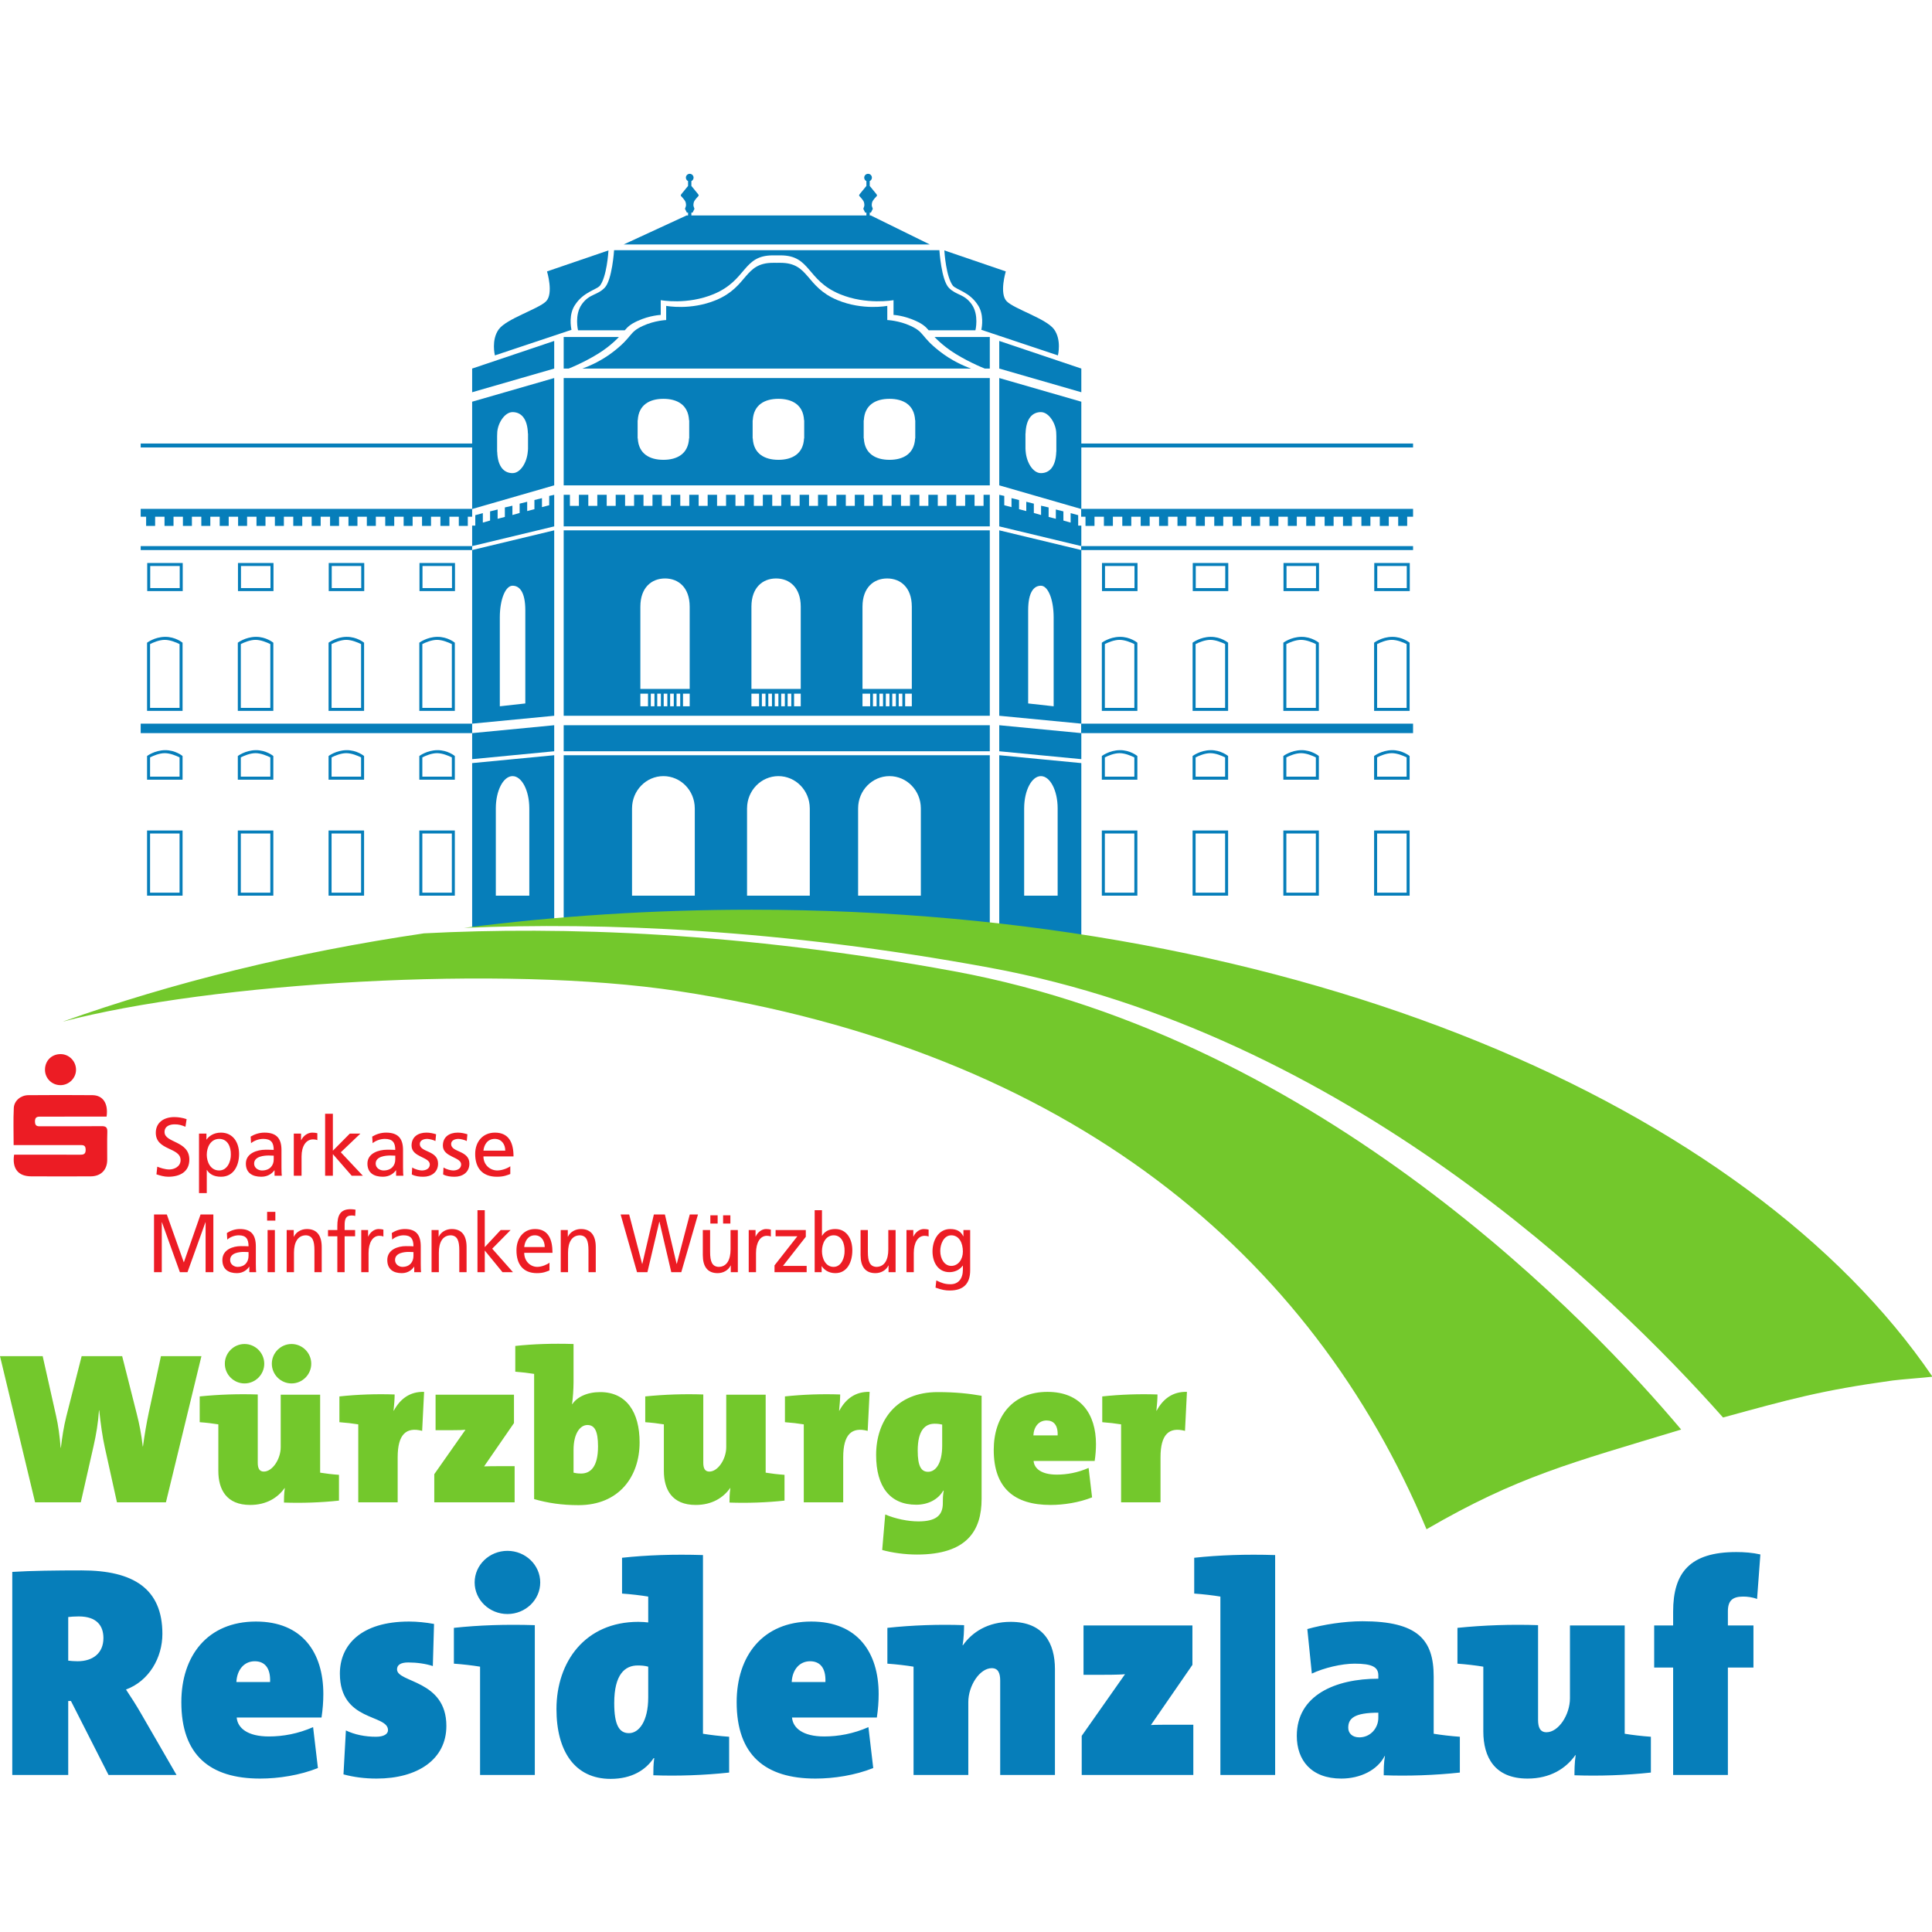 <?xml version="1.0" encoding="UTF-8" standalone="no"?>
<svg xmlns="http://www.w3.org/2000/svg" xmlns:xlink="http://www.w3.org/1999/xlink" xmlns:serif="http://www.serif.com/" width="142" height="142" viewBox="0 0 289 289" version="1.1" xml:space="preserve" style="fill-rule:evenodd;clip-rule:evenodd;stroke-linejoin:round;stroke-miterlimit:2;">
    <g transform="matrix(0.125,0,0,-0.125,-153.588,355.812)">
        <g id="Ebene-1">
            <g id="ink_ext_XXXXXX">
                <g id="g4200">
                    <path id="path4202" d="M2413.18,1723.9L2413.18,1942.74L1903.26,1942.74L1903.26,1743.03L2413.18,1723.9ZM2060.14,1774.66L1985.05,1774.66L1985.05,1879.26L1985.06,1879.26C1985.13,1900.51 2001.9,1917.71 2022.59,1917.71C2043.29,1917.71 2060.06,1900.51 2060.13,1879.26L2060.14,1879.26L2060.14,1774.66ZM2197.77,1774.66L2122.68,1774.66L2122.68,1879.26L2122.7,1879.26C2122.76,1900.51 2139.53,1917.71 2160.22,1917.71C2180.92,1917.71 2197.69,1900.51 2197.75,1879.26L2197.77,1879.26L2197.77,1774.66ZM2330.67,1774.66L2255.59,1774.66L2255.59,1879.26L2255.6,1879.26C2255.66,1900.51 2272.44,1917.71 2293.14,1917.71C2313.83,1917.71 2330.6,1900.51 2330.66,1879.26L2330.67,1879.26L2330.67,1774.66ZM1903.26,1947.46L2413.18,1947.46L2413.18,1978.62L1903.26,1978.62L1903.26,1947.46ZM1903.26,1989.95L2413.18,1989.95L2413.18,2211.86L1903.26,2211.86L1903.26,1989.95ZM2054.04,2120.74L2054.04,2022.06L1995.02,2022.06L1995.02,2120.74L1995.03,2120.74C1995.08,2143.18 2008.26,2154.26 2024.53,2154.26C2040.79,2154.26 2053.98,2143.18 2054.03,2120.74L2054.04,2120.74ZM2007.52,2016.39L2011.89,2016.39L2011.89,2001.29L2007.52,2001.29L2007.52,2016.39ZM2038.34,2016.39L2042.7,2016.39L2042.7,2001.29L2038.34,2001.29L2038.34,2016.39ZM2030.64,2016.39L2035,2016.39L2035,2001.29L2030.64,2001.29L2030.64,2016.39ZM2022.94,2016.39L2027.3,2016.39L2027.3,2001.29L2022.94,2001.29L2022.94,2016.39ZM2015.23,2016.39L2019.59,2016.39L2019.59,2001.29L2015.23,2001.29L2015.23,2016.39ZM2186.94,2120.74L2186.94,2022.06L2127.93,2022.06L2127.93,2120.74L2127.94,2120.74C2127.99,2143.18 2141.17,2154.26 2157.44,2154.26C2173.7,2154.26 2186.89,2143.18 2186.94,2120.74L2186.94,2120.74ZM2140.43,2016.39L2144.79,2016.39L2144.79,2001.29L2140.43,2001.29L2140.43,2016.39ZM2171.26,2016.39L2175.62,2016.39L2175.62,2001.29L2171.26,2001.29L2171.26,2016.39ZM2163.55,2016.39L2167.91,2016.39L2167.91,2001.29L2163.55,2001.29L2163.55,2016.39ZM2155.84,2016.39L2160.21,2016.39L2160.21,2001.29L2155.84,2001.29L2155.84,2016.39ZM2148.14,2016.39L2152.5,2016.39L2152.5,2001.29L2148.14,2001.29L2148.14,2016.39ZM2319.86,2120.74L2319.86,2022.06L2260.84,2022.06L2260.84,2120.74L2260.85,2120.74C2260.9,2143.18 2274.08,2154.26 2290.35,2154.26C2306.62,2154.26 2319.8,2143.18 2319.85,2120.74L2319.86,2120.74ZM2273.34,2016.39L2277.7,2016.39L2277.7,2001.29L2273.34,2001.29L2273.34,2016.39ZM2304.16,2016.39L2308.53,2016.39L2308.53,2001.29L2304.16,2001.29L2304.16,2016.39ZM2296.46,2016.39L2300.82,2016.39L2300.82,2001.29L2296.46,2001.29L2296.46,2016.39ZM2288.75,2016.39L2293.11,2016.39L2293.11,2001.29L2288.75,2001.29L2288.75,2016.39ZM2281.05,2016.39L2285.41,2016.39L2285.41,2001.29L2281.05,2001.29L2281.05,2016.39ZM2319.86,2001.29L2311.87,2001.29L2311.87,2016.39L2319.86,2016.39L2319.86,2001.29ZM2260.84,2001.29L2260.84,2016.39L2270,2016.39L2270,2001.29L2260.84,2001.29ZM2186.94,2001.29L2178.96,2001.29L2178.96,2016.39L2186.94,2016.39L2186.94,2001.29ZM2127.93,2001.29L2127.93,2016.39L2137.09,2016.39L2137.09,2001.29L2127.93,2001.29ZM2054.04,2001.29L2046.05,2001.29L2046.05,2016.39L2054.04,2016.39L2054.04,2001.29ZM1995.02,2001.29L1995.02,2016.39L2004.18,2016.39L2004.18,2001.29L1995.02,2001.29ZM1903.26,2216.58L2413.18,2216.58L2413.18,2254.35L2405.71,2254.35L2405.71,2241.14L2394.94,2241.14L2394.94,2254.35L2383.7,2254.35L2383.7,2241.14L2372.94,2241.14L2372.94,2254.35L2361.69,2254.35L2361.69,2241.14L2350.93,2241.14L2350.93,2254.35L2339.68,2254.35L2339.68,2241.14L2328.92,2241.14L2328.92,2254.35L2317.67,2254.35L2317.67,2241.14L2306.9,2241.14L2306.9,2254.35L2295.66,2254.35L2295.66,2241.14L2284.9,2241.14L2284.9,2254.35L2273.65,2254.35L2273.65,2241.14L2262.88,2241.14L2262.88,2254.35L2251.64,2254.35L2251.64,2241.14L2240.87,2241.14L2240.87,2254.35L2229.62,2254.35L2229.62,2241.14L2218.86,2241.14L2218.86,2254.35L2207.62,2254.35L2207.62,2241.14L2196.86,2241.14L2196.86,2254.35L2185.61,2254.35L2185.61,2241.14L2174.84,2241.14L2174.84,2254.35L2163.59,2254.35L2163.59,2241.14L2152.83,2241.14L2152.83,2254.35L2141.58,2254.35L2141.58,2241.14L2130.82,2241.14L2130.82,2254.35L2119.58,2254.35L2119.58,2241.14L2108.81,2241.14L2108.81,2254.35L2097.57,2254.35L2097.57,2241.14L2086.8,2241.14L2086.8,2254.35L2075.55,2254.35L2075.55,2241.14L2064.79,2241.14L2064.79,2254.35L2053.54,2254.35L2053.54,2241.14L2042.78,2241.14L2042.78,2254.35L2031.54,2254.35L2031.54,2241.14L2020.77,2241.14L2020.77,2254.35L2009.52,2254.35L2009.52,2241.14L1998.76,2241.14L1998.76,2254.35L1987.51,2254.35L1987.51,2241.14L1976.74,2241.14L1976.74,2254.35L1965.5,2254.35L1965.5,2241.14L1954.74,2241.14L1954.74,2254.35L1943.49,2254.35L1943.49,2241.14L1932.73,2241.14L1932.73,2254.35L1921.48,2254.35L1921.48,2241.14L1910.71,2241.14L1910.71,2254.35L1903.26,2254.35L1903.26,2216.58ZM1903.26,2265.69L2413.18,2265.69L2413.18,2394.11L1903.26,2394.11L1903.26,2265.69ZM2262.27,2343.59L2262.46,2343.59C2263.4,2362.1 2276.7,2369.23 2293.14,2369.23C2309.57,2369.23 2322.87,2362.1 2323.81,2343.59L2323.99,2343.59L2323.99,2321.87L2323.81,2321.87C2322.87,2303.37 2309.57,2296.23 2293.14,2296.23C2276.7,2296.23 2263.4,2303.37 2262.46,2321.87L2262.27,2321.87L2262.27,2343.59ZM2129.37,2343.59L2129.55,2343.59C2130.49,2362.1 2143.79,2369.23 2160.22,2369.23C2176.66,2369.23 2189.96,2362.1 2190.9,2343.59L2191.08,2343.59L2191.08,2321.87L2190.9,2321.87C2189.96,2303.37 2176.66,2296.23 2160.22,2296.23C2143.79,2296.23 2130.49,2303.37 2129.55,2321.87L2129.37,2321.87L2129.37,2343.59ZM1991.74,2343.59L1991.92,2343.59C1992.86,2362.1 2006.16,2369.23 2022.59,2369.23C2039.02,2369.23 2052.33,2362.1 2053.26,2343.59L2053.46,2343.59L2053.46,2321.87L2053.26,2321.87C2052.33,2303.37 2039.02,2296.23 2022.59,2296.23C2006.16,2296.23 1992.86,2303.37 1991.92,2321.87L1991.74,2321.87L1991.74,2343.59ZM2407.22,2405.44L2413.18,2405.44L2413.18,2443.22L2347.06,2443.22C2350.24,2439.87 2354.48,2435.88 2360.89,2430.86C2374.83,2419.92 2396.78,2409.52 2407.22,2405.44ZM1969.36,2443.22L1903.26,2443.22L1903.26,2405.44L1909.21,2405.44C1919.64,2409.52 1941.59,2419.92 1955.54,2430.86C1961.95,2435.88 1966.18,2439.87 1969.36,2443.22" style="fill:rgb(6,126,186);fill-rule:nonzero;"/>
                    <path id="path4204" d="M1891.92,1746.33L1891.92,1942.74L1793.72,1933.3L1793.72,1736.9L1891.92,1746.33ZM1862.12,1774.66L1822.05,1774.66L1822.05,1879.26C1822.09,1900.51 1831.04,1917.71 1842.08,1917.71C1853.13,1917.71 1862.08,1900.51 1862.11,1879.26L1862.12,1879.26L1862.12,1774.66ZM1793.72,1938.02L1891.92,1947.46L1891.92,1978.62L1793.72,1969.18L1793.72,1938.02ZM1793.72,1980.51L1891.92,1989.95L1891.92,2211.86L1793.72,2188.26L1793.72,1980.51ZM1826.83,2001.29L1826.83,2107.8C1826.86,2129.41 1833.67,2145.58 1842.08,2145.58C1850.5,2145.58 1857.3,2137.92 1857.34,2116.31L1857.34,2004.68L1826.83,2001.29ZM1793.72,2192.98L1891.92,2216.58L1891.92,2254.35L1885.93,2253.03L1885.93,2241.89L1877.27,2239.62L1877.27,2250.39L1868.24,2248.12L1868.24,2237.17L1859.58,2234.9L1859.58,2246.05L1850.54,2243.78L1850.54,2232.64L1841.9,2230.18L1841.9,2241.33L1832.86,2239.25L1832.86,2227.91L1824.21,2225.65L1824.21,2236.79L1815.17,2234.53L1815.17,2223.57L1806.51,2221.12L1806.51,2232.45L1797.47,2229.99L1797.47,2217.53L1793.72,2217.53L1793.72,2192.98ZM1793.72,2237.36L1891.92,2265.69L1891.92,2394.11L1793.72,2365.78L1793.72,2237.36ZM1823.59,2324.61L1823.7,2327.67C1823.7,2338.97 1832.24,2353.32 1842.08,2353.32C1851.93,2353.32 1859.9,2346.18 1860.46,2327.67L1860.58,2327.67L1860.58,2305.96L1860.46,2309.5C1860.46,2294.39 1851.93,2280.31 1842.08,2280.31C1832.24,2280.31 1824.26,2287.45 1823.7,2305.96L1823.59,2305.96L1823.59,2324.61ZM1793.72,2377.11L1891.92,2405.44L1891.92,2438.5L1793.72,2405.44L1793.72,2377.11" style="fill:rgb(6,126,186);fill-rule:nonzero;"/>
                    <path id="path4206" d="M2522.71,1725.94L2522.71,1933.3L2424.5,1942.74L2424.5,1739.46L2522.71,1725.94ZM2494.38,1774.66L2454.3,1774.66L2454.3,1879.26L2454.31,1879.26C2454.34,1900.51 2463.3,1917.71 2474.34,1917.71C2485.39,1917.71 2494.34,1900.51 2494.38,1879.26L2494.38,1879.26L2494.38,1774.66ZM2424.5,1947.46L2522.71,1938.02L2522.71,1969.18L2424.5,1978.62L2424.5,1947.46ZM2424.5,1989.95L2522.71,1980.51L2522.71,2188.26L2424.5,2211.86L2424.5,1989.95ZM2459.09,2116.31L2459.1,2116.31C2459.12,2137.92 2465.94,2145.58 2474.34,2145.58C2482.75,2145.58 2489.57,2129.41 2489.59,2107.8L2489.6,2088.91L2489.6,2001.29L2459.09,2004.68L2459.09,2116.31ZM2424.5,2216.58L2522.71,2192.98L2522.71,2217.53L2518.95,2217.53L2518.95,2229.99L2509.91,2232.45L2509.91,2221.12L2501.26,2223.57L2501.26,2234.53L2492.22,2236.79L2492.22,2225.65L2483.57,2227.91L2483.57,2239.25L2474.54,2241.33L2474.54,2230.18L2465.88,2232.64L2465.88,2243.78L2456.84,2246.05L2456.84,2234.9L2448.19,2237.17L2448.19,2248.12L2439.15,2250.39L2439.15,2239.62L2430.5,2241.89L2430.5,2253.03L2424.5,2254.35L2424.5,2216.58ZM2424.5,2265.69L2522.71,2237.36L2522.71,2365.78L2424.5,2394.11L2424.5,2265.69ZM2455.86,2327.67L2455.97,2327.67C2456.53,2346.18 2464.5,2353.32 2474.34,2353.32C2484.19,2353.32 2492.72,2338.97 2492.72,2327.67L2492.83,2324.61L2492.83,2305.96L2492.72,2305.96C2492.16,2287.45 2484.19,2280.31 2474.34,2280.31C2464.5,2280.31 2455.97,2294.39 2455.97,2309.5L2455.86,2305.96L2455.86,2327.67ZM2424.5,2405.44L2522.71,2377.11L2522.71,2405.44L2424.5,2438.5L2424.5,2405.44" style="fill:rgb(6,126,186);fill-rule:nonzero;"/>
                    <path id="path4208" d="M1883.31,2521.7C1883.31,2521.7 1891.4,2495.13 1882.16,2485.89C1872.91,2476.64 1834.79,2465.1 1825.55,2452.38C1816.31,2439.68 1820.94,2421.2 1820.94,2421.2L1912.59,2451.8C1911.97,2454.66 1908.92,2470.84 1917.38,2482.4C1927.05,2496.85 1941.59,2499.5 1946.5,2504.41C1954.81,2515.17 1956.68,2544.27 1956.86,2546.84L1883.31,2521.7" style="fill:rgb(6,126,186);fill-rule:nonzero;"/>
                    <path id="path4210" d="M2341.3,2553.98L1975.12,2553.98L2050.21,2588.64L2270.84,2588.64L2341.3,2553.98" style="fill:rgb(6,126,186);fill-rule:nonzero;"/>
                    <path id="path4212" d="M2395.98,2451.21C2395.98,2451.21 2400.53,2469.7 2391.45,2482.4C2382.37,2495.1 2373.29,2492.79 2364.21,2502.04C2355.13,2511.28 2352.86,2547.09 2352.86,2547.09L1963.57,2547.09C1963.57,2547.09 1961.3,2511.28 1952.22,2502.04C1943.14,2492.79 1934.06,2495.1 1924.98,2482.4C1915.9,2469.7 1920.44,2451.21 1920.44,2451.21L1976.34,2451.21C1979.9,2455.38 1983.11,2458.5 1991.58,2462.38C2006.29,2469.14 2019.4,2469.64 2019.4,2469.64L2019.4,2487.3C2019.4,2487.3 2051.06,2481.31 2082.77,2494.54C2122.82,2511.26 2117.27,2540.9 2153.62,2540.9C2155.27,2540.9 2156.75,2540.89 2158.22,2540.88C2159.67,2540.89 2161.16,2540.9 2162.8,2540.9C2199.15,2540.9 2193.61,2511.26 2233.66,2494.54C2265.36,2481.31 2297.97,2487.3 2297.97,2487.3L2297.97,2469.64C2297.97,2469.64 2310.14,2469.14 2324.85,2462.38C2333.31,2458.5 2336.52,2455.38 2340.08,2451.21L2395.98,2451.21" style="fill:rgb(6,126,186);fill-rule:nonzero;"/>
                    <path id="path4214" d="M2432.33,2521.7C2432.33,2521.7 2424.24,2495.13 2433.48,2485.89C2442.73,2476.64 2480.85,2465.1 2490.09,2452.38C2499.33,2439.68 2494.7,2421.2 2494.7,2421.2L2403.05,2451.8C2403.67,2454.66 2406.73,2470.84 2398.26,2482.4C2388.59,2496.85 2374.05,2499.5 2369.14,2504.41C2360.83,2515.17 2358.96,2544.27 2358.78,2546.84L2432.33,2521.7" style="fill:rgb(6,126,186);fill-rule:nonzero;"/>
                    <path id="path4216" d="M2056.07,2624.01L2056.07,2629.79C2057.61,2630.54 2058.69,2632.08 2058.69,2633.9C2058.69,2636.44 2056.62,2638.5 2054.09,2638.5C2051.55,2638.5 2049.5,2636.44 2049.5,2633.9C2049.5,2632.08 2050.57,2630.54 2052.1,2629.79L2052.1,2624.01C2049.38,2620.7 2044.69,2615.01 2043.89,2613.94C2042.76,2612.43 2043.89,2611.68 2043.89,2611.68C2043.89,2611.68 2048.42,2607.14 2049.18,2604.5C2049.94,2601.86 2049.56,2599.97 2049.56,2599.97L2048.42,2596.57L2050.69,2592.03L2052.1,2592.03L2052.1,2585.62L2056.07,2585.62L2056.07,2592.03L2057.49,2592.03L2059.75,2596.57L2058.62,2599.97C2058.62,2599.97 2058.25,2601.86 2059,2604.5C2059.75,2607.14 2064.29,2611.68 2064.29,2611.68C2064.29,2611.68 2065.42,2612.43 2064.29,2613.94C2063.49,2615.01 2058.8,2620.7 2056.07,2624.01" style="fill:rgb(6,126,186);fill-rule:nonzero;"/>
                    <path id="path4218" d="M2269.48,2624.01L2269.48,2629.79C2271.02,2630.54 2272.1,2632.08 2272.1,2633.9C2272.1,2636.44 2270.04,2638.5 2267.5,2638.5C2264.96,2638.5 2262.9,2636.44 2262.9,2633.9C2262.9,2632.08 2263.98,2630.54 2265.52,2629.79L2265.52,2624.01C2262.78,2620.7 2258.1,2615.01 2257.3,2613.94C2256.17,2612.43 2257.3,2611.68 2257.3,2611.68C2257.3,2611.68 2261.83,2607.14 2262.59,2604.5C2263.34,2601.86 2262.97,2599.97 2262.97,2599.97L2261.83,2596.57L2264.1,2592.03L2265.52,2592.03L2265.52,2585.62L2269.48,2585.62L2269.48,2592.03L2270.9,2592.03L2273.17,2596.57L2272.03,2599.97C2272.03,2599.97 2271.66,2601.86 2272.41,2604.5C2273.17,2607.14 2277.7,2611.68 2277.7,2611.68C2277.7,2611.68 2278.83,2612.43 2277.7,2613.94C2276.9,2615.01 2272.22,2620.7 2269.48,2624.01" style="fill:rgb(6,126,186);fill-rule:nonzero;"/>
                    <path id="path4220" d="M2390.78,2405.44C2382.03,2408.56 2367.46,2414.87 2352.98,2426.23C2330.17,2444.12 2335.51,2448.66 2318.34,2456.54C2304.21,2463.02 2290.51,2463.5 2290.51,2463.5L2290.51,2480.47C2290.51,2480.47 2261.18,2474.73 2230.71,2487.44C2192.22,2503.5 2197.55,2531.98 2162.62,2531.98C2161.04,2531.98 2159.62,2531.98 2158.22,2531.97C2156.81,2531.98 2155.38,2531.98 2153.81,2531.98C2118.87,2531.98 2124.2,2503.5 2085.71,2487.44C2055.25,2474.73 2025.91,2480.47 2025.91,2480.47L2025.91,2463.5C2025.91,2463.5 2012.22,2463.02 1998.08,2456.54C1980.91,2448.66 1986.26,2444.12 1963.45,2426.23C1948.96,2414.87 1934.39,2408.56 1925.65,2405.44L2390.78,2405.44" style="fill:rgb(6,126,186);fill-rule:nonzero;"/>
                    <rect id="path4222" x="1397.07" y="1969.18" width="396.647" height="11.338" style="fill:rgb(6,126,186);fill-rule:nonzero;"/>
                    <rect id="path4224" x="1397.07" y="2188.26" width="396.647" height="4.719" style="fill:rgb(6,126,186);fill-rule:nonzero;"/>
                    <path id="path4226" d="M1793.71,2228.14L1793.71,2237.54L1397.07,2237.54L1397.07,2228.14L1403.58,2228.14L1403.58,2217.15L1414.34,2217.15L1414.34,2228.14L1425.58,2228.14L1425.58,2217.15L1436.35,2217.15L1436.35,2228.14L1447.6,2228.14L1447.6,2217.15L1458.36,2217.15L1458.36,2228.14L1469.61,2228.14L1469.61,2217.15L1480.38,2217.15L1480.38,2228.14L1491.62,2228.14L1491.62,2217.15L1502.38,2217.15L1502.38,2228.14L1513.63,2228.14L1513.63,2217.15L1524.39,2217.15L1524.39,2228.14L1535.64,2228.14L1535.64,2217.15L1546.41,2217.15L1546.41,2228.14L1557.65,2228.14L1557.65,2217.15L1568.42,2217.15L1568.42,2228.14L1579.66,2228.14L1579.66,2217.15L1590.42,2217.15L1590.42,2228.14L1601.67,2228.14L1601.67,2217.15L1612.44,2217.15L1612.44,2228.14L1623.68,2228.14L1623.68,2217.15L1634.45,2217.15L1634.45,2228.14L1645.7,2228.14L1645.7,2217.15L1656.46,2217.15L1656.46,2228.14L1667.7,2228.14L1667.7,2217.15L1678.47,2217.15L1678.47,2228.14L1689.71,2228.14L1689.71,2217.15L1700.48,2217.15L1700.48,2228.14L1711.73,2228.14L1711.73,2217.15L1722.49,2217.15L1722.49,2228.14L1733.74,2228.14L1733.74,2217.15L1744.5,2217.15L1744.5,2228.14L1755.74,2228.14L1755.74,2217.15L1766.51,2217.15L1766.51,2228.14L1777.76,2228.14L1777.76,2217.15L1788.52,2217.15L1788.52,2228.14L1793.71,2228.14" style="fill:rgb(6,126,186);fill-rule:nonzero;"/>
                    <rect id="path4228" x="2522.52" y="1969.18" width="397.178" height="11.338" style="fill:rgb(6,126,186);fill-rule:nonzero;"/>
                    <rect id="path4230" x="2522.52" y="2188.26" width="397.178" height="4.719" style="fill:rgb(6,126,186);fill-rule:nonzero;"/>
                    <path id="path4232" d="M2919.7,2237.54L2522.52,2237.54L2522.52,2228.14L2527.71,2228.14L2527.71,2217.15L2538.48,2217.15L2538.48,2228.14L2549.73,2228.14L2549.73,2217.15L2560.49,2217.15L2560.49,2228.14L2571.74,2228.14L2571.74,2217.15L2582.5,2217.15L2582.5,2228.14L2593.74,2228.14L2593.74,2217.15L2604.51,2217.15L2604.51,2228.14L2615.76,2228.14L2615.76,2217.15L2626.52,2217.15L2626.52,2228.14L2637.77,2228.14L2637.77,2217.15L2648.53,2217.15L2648.53,2228.14L2659.78,2228.14L2659.78,2217.15L2670.54,2217.15L2670.54,2228.14L2681.79,2228.14L2681.79,2217.15L2692.55,2217.15L2692.55,2228.14L2703.8,2228.14L2703.8,2217.15L2714.57,2217.15L2714.57,2228.14L2725.81,2228.14L2725.81,2217.15L2736.58,2217.15L2736.58,2228.14L2747.82,2228.14L2747.82,2217.15L2758.58,2217.15L2758.58,2228.14L2769.83,2228.14L2769.83,2217.15L2780.59,2217.15L2780.59,2228.14L2791.84,2228.14L2791.84,2217.15L2802.61,2217.15L2802.61,2228.14L2813.86,2228.14L2813.86,2217.15L2824.62,2217.15L2824.62,2228.14L2835.86,2228.14L2835.86,2217.15L2846.62,2217.15L2846.62,2228.14L2857.87,2228.14L2857.87,2217.15L2868.64,2217.15L2868.64,2228.14L2879.88,2228.14L2879.88,2217.15L2890.65,2217.15L2890.65,2228.14L2901.9,2228.14L2901.9,2217.15L2912.66,2217.15L2912.66,2228.14L2919.7,2228.14L2919.7,2237.54" style="fill:rgb(6,126,186);fill-rule:nonzero;"/>
                    <rect id="path4234" x="1397.07" y="2311.02" width="402.313" height="4.722" style="fill:rgb(6,126,186);fill-rule:nonzero;"/>
                    <rect id="path4236" x="2520.82" y="2311.02" width="398.872" height="4.722" style="fill:rgb(6,126,186);fill-rule:nonzero;"/>
                    <path id="path4238" d="M2589.76,1774.66L2589.76,1852.65L2547.26,1852.65L2547.26,1774.66L2589.76,1774.66ZM2586.17,1849.06L2586.17,1778.24L2550.86,1778.24L2550.86,1849.06L2586.17,1849.06" style="fill:rgb(6,126,186);fill-rule:nonzero;"/>
                    <path id="path4240" d="M2589.94,2139.15L2589.94,2172.77L2547.45,2172.77L2547.45,2139.15L2589.94,2139.15ZM2586.36,2169.18L2586.36,2142.74L2551.04,2142.74L2551.04,2169.18L2586.36,2169.18" style="fill:rgb(6,126,186);fill-rule:nonzero;"/>
                    <path id="path4242" d="M2589.76,1995.81L2589.76,2077.39C2589.76,2077.39 2581.23,2084.57 2568.69,2084.38C2556.14,2084.19 2547.26,2077.39 2547.26,2077.39L2547.26,1995.81L2589.76,1995.81ZM2586.22,2075.7L2586.17,2075.7L2586.17,1999.39L2550.86,1999.39L2550.86,2075.7L2550.75,2075.7C2554.86,2077.76 2561.96,2080.79 2568.43,2080.79C2574.91,2080.79 2582.07,2077.76 2586.22,2075.7" style="fill:rgb(6,126,186);fill-rule:nonzero;"/>
                    <path id="path4244" d="M2589.76,1913.46L2589.76,1941.79C2589.76,1941.79 2581.23,1948.97 2568.69,1948.78C2556.14,1948.59 2547.26,1941.79 2547.26,1941.79L2547.26,1913.46L2589.76,1913.46ZM2586.22,1940.1L2586.17,1940.1L2586.17,1917.06L2550.86,1917.06L2550.86,1940.1L2550.75,1940.1C2554.86,1942.16 2561.96,1945.19 2568.43,1945.19C2574.91,1945.19 2582.07,1942.16 2586.22,1940.1" style="fill:rgb(6,126,186);fill-rule:nonzero;"/>
                    <path id="path4246" d="M2698.36,1774.66L2698.36,1852.65L2655.87,1852.65L2655.87,1774.66L2698.36,1774.66ZM2694.78,1849.06L2694.78,1778.24L2659.46,1778.24L2659.46,1849.06L2694.78,1849.06" style="fill:rgb(6,126,186);fill-rule:nonzero;"/>
                    <path id="path4248" d="M2698.55,2139.15L2698.55,2172.77L2656.06,2172.77L2656.06,2139.15L2698.55,2139.15ZM2694.96,2169.18L2694.96,2142.74L2659.65,2142.74L2659.65,2169.18L2694.96,2169.18" style="fill:rgb(6,126,186);fill-rule:nonzero;"/>
                    <path id="path4250" d="M2698.36,1995.81L2698.36,2077.39C2698.36,2077.39 2689.84,2084.57 2677.29,2084.38C2664.74,2084.19 2655.87,2077.39 2655.87,2077.39L2655.87,1995.81L2698.36,1995.81ZM2694.83,2075.7L2694.78,2075.7L2694.78,1999.39L2659.46,1999.39L2659.46,2075.7L2659.36,2075.7C2663.47,2077.76 2670.57,2080.79 2677.04,2080.79C2683.52,2080.79 2690.67,2077.76 2694.83,2075.7" style="fill:rgb(6,126,186);fill-rule:nonzero;"/>
                    <path id="path4252" d="M2698.36,1913.46L2698.36,1941.79C2698.36,1941.79 2689.84,1948.97 2677.29,1948.78C2664.74,1948.59 2655.87,1941.79 2655.87,1941.79L2655.87,1913.46L2698.36,1913.46ZM2694.83,1940.1L2694.78,1940.1L2694.78,1917.06L2659.46,1917.06L2659.46,1940.1L2659.36,1940.1C2663.47,1942.16 2670.57,1945.19 2677.04,1945.19C2683.52,1945.19 2690.67,1942.16 2694.83,1940.1" style="fill:rgb(6,126,186);fill-rule:nonzero;"/>
                    <path id="path4254" d="M2806.97,1774.66L2806.97,1852.65L2764.47,1852.65L2764.47,1774.66L2806.97,1774.66ZM2803.38,1849.06L2803.38,1778.24L2768.06,1778.24L2768.06,1849.06L2803.38,1849.06" style="fill:rgb(6,126,186);fill-rule:nonzero;"/>
                    <path id="path4256" d="M2807.16,2139.15L2807.16,2172.77L2764.66,2172.77L2764.66,2139.15L2807.16,2139.15ZM2803.57,2169.18L2803.57,2142.74L2768.26,2142.74L2768.26,2169.18L2803.57,2169.18" style="fill:rgb(6,126,186);fill-rule:nonzero;"/>
                    <path id="path4258" d="M2806.97,1995.81L2806.97,2077.39C2806.97,2077.39 2798.44,2084.57 2785.9,2084.38C2773.35,2084.19 2764.47,2077.39 2764.47,2077.39L2764.47,1995.81L2806.97,1995.81ZM2803.44,2075.7L2803.38,2075.7L2803.38,1999.39L2768.06,1999.39L2768.06,2075.7L2767.97,2075.7C2772.08,2077.76 2779.17,2080.79 2785.65,2080.79C2792.12,2080.79 2799.28,2077.76 2803.44,2075.7" style="fill:rgb(6,126,186);fill-rule:nonzero;"/>
                    <path id="path4260" d="M2806.97,1913.46L2806.97,1941.79C2806.97,1941.79 2798.44,1948.97 2785.9,1948.78C2773.35,1948.59 2764.47,1941.79 2764.47,1941.79L2764.47,1913.46L2806.97,1913.46ZM2803.44,1940.1L2803.38,1940.1L2803.38,1917.06L2768.06,1917.06L2768.06,1940.1L2767.97,1940.1C2772.08,1942.16 2779.17,1945.19 2785.65,1945.19C2792.12,1945.19 2799.28,1942.16 2803.44,1940.1" style="fill:rgb(6,126,186);fill-rule:nonzero;"/>
                    <path id="path4262" d="M2915.58,1774.66L2915.58,1852.65L2873.08,1852.65L2873.08,1774.66L2915.58,1774.66ZM2911.98,1849.06L2911.98,1778.24L2876.67,1778.24L2876.67,1849.06L2911.98,1849.06" style="fill:rgb(6,126,186);fill-rule:nonzero;"/>
                    <path id="path4264" d="M2915.76,2139.15L2915.76,2172.77L2873.27,2172.77L2873.27,2139.15L2915.76,2139.15ZM2912.18,2169.18L2912.18,2142.74L2876.86,2142.74L2876.86,2169.18L2912.18,2169.18" style="fill:rgb(6,126,186);fill-rule:nonzero;"/>
                    <path id="path4266" d="M2915.58,1995.81L2915.58,2077.39C2915.58,2077.39 2907.05,2084.57 2894.5,2084.38C2881.96,2084.19 2873.08,2077.39 2873.08,2077.39L2873.08,1995.81L2915.58,1995.81ZM2912.05,2075.7L2911.98,2075.7L2911.98,1999.39L2876.67,1999.39L2876.67,2075.7L2876.57,2075.7C2880.68,2077.76 2887.78,2080.79 2894.26,2080.79C2900.73,2080.79 2907.89,2077.76 2912.05,2075.7" style="fill:rgb(6,126,186);fill-rule:nonzero;"/>
                    <path id="path4268" d="M2915.58,1913.46L2915.58,1941.79C2915.58,1941.79 2907.05,1948.97 2894.5,1948.78C2881.96,1948.59 2873.08,1941.79 2873.08,1941.79L2873.08,1913.46L2915.58,1913.46ZM2912.05,1940.1L2911.98,1940.1L2911.98,1917.06L2876.67,1917.06L2876.67,1940.1L2876.57,1940.1C2880.68,1942.16 2887.78,1945.19 2894.26,1945.19C2900.73,1945.19 2907.89,1942.16 2912.05,1940.1" style="fill:rgb(6,126,186);fill-rule:nonzero;"/>
                    <path id="path4270" d="M1773,1774.66L1773,1852.65L1730.5,1852.65L1730.5,1774.66L1773,1774.66ZM1769.42,1849.06L1769.42,1778.24L1734.1,1778.24L1734.1,1849.06L1769.42,1849.06" style="fill:rgb(6,126,186);fill-rule:nonzero;"/>
                    <path id="path4272" d="M1773.19,2139.15L1773.19,2172.77L1730.7,2172.77L1730.7,2139.15L1773.19,2139.15ZM1769.6,2169.18L1769.6,2142.74L1734.29,2142.74L1734.29,2169.18L1769.6,2169.18" style="fill:rgb(6,126,186);fill-rule:nonzero;"/>
                    <path id="path4274" d="M1773,1995.81L1773,2077.39C1773,2077.39 1764.47,2084.57 1751.93,2084.38C1739.38,2084.19 1730.5,2077.39 1730.5,2077.39L1730.5,1995.81L1773,1995.81ZM1769.47,2075.7L1769.42,2075.7L1769.42,1999.39L1734.1,1999.39L1734.1,2075.7L1734,2075.7C1738.11,2077.76 1745.2,2080.79 1751.68,2080.79C1758.15,2080.79 1765.31,2077.76 1769.47,2075.7" style="fill:rgb(6,126,186);fill-rule:nonzero;"/>
                    <path id="path4276" d="M1773,1913.46L1773,1941.79C1773,1941.79 1764.47,1948.97 1751.93,1948.78C1739.38,1948.59 1730.5,1941.79 1730.5,1941.79L1730.5,1913.46L1773,1913.46ZM1769.47,1940.1L1769.42,1940.1L1769.42,1917.06L1734.1,1917.06L1734.1,1940.1L1734,1940.1C1738.11,1942.16 1745.2,1945.19 1751.68,1945.19C1758.15,1945.19 1765.31,1942.16 1769.47,1940.1" style="fill:rgb(6,126,186);fill-rule:nonzero;"/>
                    <path id="path4278" d="M1447.37,2139.15L1447.37,2172.77L1404.88,2172.77L1404.88,2139.15L1447.37,2139.15ZM1443.78,2169.18L1443.78,2142.74L1408.46,2142.74L1408.46,2169.18L1443.78,2169.18" style="fill:rgb(6,126,186);fill-rule:nonzero;"/>
                    <path id="path4280" d="M1447.18,1995.81L1447.18,2077.39C1447.18,2077.39 1438.66,2084.57 1426.11,2084.38C1413.57,2084.19 1404.69,2077.39 1404.69,2077.39L1404.69,1995.81L1447.18,1995.81ZM1443.66,2075.7L1443.59,2075.7L1443.59,1999.39L1408.28,1999.39L1408.28,2075.7L1408.18,2075.7C1412.29,2077.76 1419.38,2080.79 1425.86,2080.79C1432.34,2080.79 1439.5,2077.76 1443.66,2075.7" style="fill:rgb(6,126,186);fill-rule:nonzero;"/>
                    <path id="path4282" d="M1447.18,1913.46L1447.18,1941.79C1447.18,1941.79 1438.66,1948.97 1426.11,1948.78C1413.57,1948.59 1404.69,1941.79 1404.69,1941.79L1404.69,1913.46L1447.18,1913.46ZM1443.66,1940.1L1443.59,1940.1L1443.59,1917.06L1408.28,1917.06L1408.28,1940.1L1408.18,1940.1C1412.29,1942.16 1419.38,1945.19 1425.86,1945.19C1432.34,1945.19 1439.5,1942.16 1443.66,1940.1" style="fill:rgb(6,126,186);fill-rule:nonzero;"/>
                    <path id="path4284" d="M1555.79,1774.66L1555.79,1852.65L1513.3,1852.65L1513.3,1774.66L1555.79,1774.66ZM1552.2,1849.06L1552.2,1778.24L1516.88,1778.24L1516.88,1849.06L1552.2,1849.06" style="fill:rgb(6,126,186);fill-rule:nonzero;"/>
                    <path id="path4286" d="M1555.98,2139.15L1555.98,2172.77L1513.49,2172.77L1513.49,2139.15L1555.98,2139.15ZM1552.39,2169.18L1552.39,2142.74L1517.07,2142.74L1517.07,2169.18L1552.39,2169.18" style="fill:rgb(6,126,186);fill-rule:nonzero;"/>
                    <path id="path4288" d="M1555.79,1995.81L1555.79,2077.39C1555.79,2077.39 1547.26,2084.57 1534.72,2084.38C1522.17,2084.19 1513.3,2077.39 1513.3,2077.39L1513.3,1995.81L1555.79,1995.81ZM1552.26,2075.7L1552.2,2075.7L1552.2,1999.39L1516.88,1999.39L1516.88,2075.7L1516.78,2075.7C1520.9,2077.76 1527.99,2080.79 1534.46,2080.79C1540.94,2080.79 1548.1,2077.76 1552.26,2075.7" style="fill:rgb(6,126,186);fill-rule:nonzero;"/>
                    <path id="path4290" d="M1555.79,1913.46L1555.79,1941.79C1555.79,1941.79 1547.26,1948.97 1534.72,1948.78C1522.17,1948.59 1513.3,1941.79 1513.3,1941.79L1513.3,1913.46L1555.79,1913.46ZM1552.26,1940.1L1552.2,1940.1L1552.2,1917.06L1516.88,1917.06L1516.88,1940.1L1516.78,1940.1C1520.9,1942.16 1527.99,1945.19 1534.46,1945.19C1540.94,1945.19 1548.1,1942.16 1552.26,1940.1" style="fill:rgb(6,126,186);fill-rule:nonzero;"/>
                    <path id="path4292" d="M1664.39,1774.66L1664.39,1852.65L1621.9,1852.65L1621.9,1774.66L1664.39,1774.66ZM1660.81,1849.06L1660.81,1778.24L1625.49,1778.24L1625.49,1849.06L1660.81,1849.06" style="fill:rgb(6,126,186);fill-rule:nonzero;"/>
                    <path id="path4294" d="M1664.58,2139.15L1664.58,2172.77L1622.09,2172.77L1622.09,2139.15L1664.58,2139.15ZM1660.99,2169.18L1660.99,2142.74L1625.68,2142.74L1625.68,2169.18L1660.99,2169.18" style="fill:rgb(6,126,186);fill-rule:nonzero;"/>
                    <path id="path4296" d="M1664.39,1995.81L1664.39,2077.39C1664.39,2077.39 1655.87,2084.57 1643.32,2084.38C1630.78,2084.19 1621.9,2077.39 1621.9,2077.39L1621.9,1995.81L1664.39,1995.81ZM1660.86,2075.7L1660.81,2075.7L1660.81,1999.39L1625.49,1999.39L1625.49,2075.7L1625.39,2075.7C1629.5,2077.76 1636.6,2080.79 1643.07,2080.79C1649.55,2080.79 1656.7,2077.76 1660.86,2075.7" style="fill:rgb(6,126,186);fill-rule:nonzero;"/>
                    <path id="path4298" d="M1664.39,1913.46L1664.39,1941.79C1664.39,1941.79 1655.87,1948.97 1643.32,1948.78C1630.78,1948.59 1621.9,1941.79 1621.9,1941.79L1621.9,1913.46L1664.39,1913.46ZM1660.86,1940.1L1660.81,1940.1L1660.81,1917.06L1625.49,1917.06L1625.49,1940.1L1625.39,1940.1C1629.5,1942.16 1636.6,1945.19 1643.07,1945.19C1649.55,1945.19 1656.7,1942.16 1660.86,1940.1" style="fill:rgb(6,126,186);fill-rule:nonzero;"/>
                    <path id="path4300" d="M1447.18,1774.66L1447.18,1852.65L1404.69,1852.65L1404.69,1774.66L1447.18,1774.66ZM1443.59,1849.06L1443.59,1778.24L1408.28,1778.24L1408.28,1849.06L1443.59,1849.06" style="fill:rgb(6,126,186);fill-rule:nonzero;"/>
                    <path id="path4302" d="M3541.28,1199.01C3320.96,1522.56 2784.72,1757.86 2128.32,1757.86C2009.9,1757.86 1894.68,1750.29 1783.95,1736.12C1951.15,1743.21 2163.05,1734.54 2412.88,1688.52C2838.23,1610.17 3157.34,1300.55 3290.63,1150.2C3370.19,1171.95 3408.17,1182.69 3493.66,1194.48C3502.6,1195.71 3532.38,1197.9 3541.28,1199.01ZM1736.07,1729.57C1580.98,1706.75 1435.42,1670.79 1303.58,1623.86C1481.58,1670.7 1831.18,1692.3 2040.06,1660.49C2510.4,1588.86 2798.48,1344.34 2935.8,1016.46C3044.94,1079.78 3107.9,1095.54 3240.53,1135.78C3134.07,1262.24 2811.89,1602.93 2370.4,1684.21C2115.02,1731.22 1901.02,1738.13 1736.07,1729.57" style="fill:rgb(115,200,44);fill-rule:nonzero;"/>
                    <path id="path4304" d="M1356.25,1510.26C1340.35,1510.26 1324.86,1510.26 1309.38,1510.26C1298.88,1510.25 1288.38,1510.16 1277.87,1510.25C1273.66,1510.28 1270.46,1510.22 1270.54,1504.28C1270.63,1498.12 1274.24,1498.67 1278.23,1498.68C1302.2,1498.72 1326.18,1498.57 1350.14,1498.84C1355.54,1498.9 1357.3,1497.32 1357.13,1491.89C1356.76,1480.71 1357.1,1469.52 1357.01,1458.33C1356.9,1446.37 1349.35,1438.82 1337.22,1438.77C1313.47,1438.66 1289.72,1438.66 1265.98,1438.78C1250.48,1438.84 1243.07,1448 1245.58,1464.7L1252.74,1464.7C1276.49,1464.7 1300.23,1464.78 1323.98,1464.66C1328.4,1464.64 1331.29,1464.98 1331.22,1470.74C1331.15,1476.38 1328.03,1476.21 1324.14,1476.2C1300.16,1476.14 1276.19,1476.18 1252.22,1476.2L1245.02,1476.2C1245.02,1491.58 1244.5,1506.15 1245.22,1520.66C1245.66,1529.39 1253.66,1535.86 1262.62,1535.91C1288.19,1536.09 1313.77,1536.18 1339.33,1535.92C1351.99,1535.78 1358.5,1525.93 1356.25,1510.26" style="fill:rgb(236,28,36);fill-rule:nonzero;"/>
                    <path id="path4306" d="M1300.92,1547.9C1290.46,1547.99 1282.29,1556.42 1282.54,1566.82C1282.78,1577.5 1290.79,1585.2 1301.5,1585.05C1311.42,1584.91 1319.57,1576.62 1319.68,1566.54C1319.79,1556.35 1311.19,1547.81 1300.92,1547.9" style="fill:rgb(236,28,36);fill-rule:nonzero;"/>
                    <path id="path4308" d="M1413.02,1324.12L1422.3,1324.12L1422.3,1383.86L1422.49,1383.86L1443.97,1324.12L1453.08,1324.12L1474.56,1383.86L1474.74,1383.86L1474.74,1324.12L1484.02,1324.12L1484.02,1393.14L1468.7,1393.14L1448.7,1335.78L1428.34,1393.14L1413.02,1393.14L1413.02,1324.12ZM1500.67,1363.09C1504.2,1366.25 1509.5,1368.22 1514.42,1368.22C1523.17,1368.22 1526.14,1363.78 1526.14,1355.06C1522.7,1355.26 1520.29,1355.26 1516.85,1355.26C1507.82,1355.26 1494.82,1351.31 1494.82,1338.66C1494.82,1327.67 1501.97,1322.94 1512.19,1322.94C1520.19,1322.94 1524.85,1327.58 1526.89,1330.64L1527.07,1330.64L1527.07,1324.12L1535.25,1324.12C1535.06,1325.6 1534.87,1328.26 1534.87,1334L1534.87,1354.87C1534.87,1368.62 1529.39,1375.73 1515.82,1375.73C1509.78,1375.73 1504.57,1373.76 1500.21,1370.99L1500.67,1363.09ZM1526.14,1343.7C1526.14,1336.18 1521.59,1330.44 1512.94,1330.44C1508.94,1330.44 1504.1,1333.31 1504.1,1338.66C1504.1,1347.56 1515.82,1348.35 1520.57,1348.35C1522.42,1348.35 1524.29,1348.15 1526.14,1348.15L1526.14,1343.7ZM1548.92,1324.12L1557.65,1324.12L1557.65,1374.54L1548.92,1374.54L1548.92,1324.12ZM1558.21,1396.3L1548.36,1396.3L1548.36,1385.83L1558.21,1385.83L1558.21,1396.3ZM1571.78,1324.12L1580.51,1324.12L1580.51,1347.46C1580.51,1359.72 1584.98,1368.22 1594.93,1368.22C1602.55,1367.74 1604.98,1362 1604.98,1350.23L1604.98,1324.12L1613.7,1324.12L1613.7,1354.09C1613.7,1367.63 1608.22,1375.73 1595.95,1375.73C1589.35,1375.73 1583.02,1372.27 1580.42,1366.54L1580.23,1366.54L1580.23,1374.54L1571.78,1374.54L1571.78,1324.12ZM1632.39,1324.12L1641.12,1324.12L1641.12,1367.04L1653.67,1367.04L1653.67,1374.54L1641.12,1374.54L1641.12,1379.98C1641.12,1386.82 1642.05,1391.96 1649.58,1391.96C1651.06,1391.96 1652.74,1391.76 1653.76,1391.37L1654.14,1398.87C1652.37,1399.17 1650.51,1399.46 1648.28,1399.46C1635.37,1399.46 1632.39,1391.46 1632.39,1379.19L1632.39,1374.54L1621.24,1374.54L1621.24,1367.04L1632.39,1367.04L1632.39,1324.12ZM1661.02,1324.12L1669.75,1324.12L1669.75,1347.06C1669.75,1359.72 1674.86,1367.63 1682.67,1367.63C1684.16,1367.63 1685.93,1367.44 1687.5,1366.74L1687.5,1375.04C1685.65,1375.43 1684.34,1375.73 1681.74,1375.73C1676.72,1375.73 1671.7,1371.98 1669.38,1366.74L1669.19,1366.74L1669.19,1374.54L1661.02,1374.54L1661.02,1324.12ZM1698.02,1363.09C1701.54,1366.25 1706.84,1368.22 1711.77,1368.22C1720.51,1368.22 1723.49,1363.78 1723.49,1355.06C1720.05,1355.26 1717.63,1355.26 1714.19,1355.26C1705.17,1355.26 1692.17,1351.31 1692.17,1338.66C1692.17,1327.67 1699.31,1322.94 1709.54,1322.94C1717.54,1322.94 1722.19,1327.58 1724.23,1330.64L1724.42,1330.64L1724.42,1324.12L1732.59,1324.12C1732.4,1325.6 1732.22,1328.26 1732.22,1334L1732.22,1354.87C1732.22,1368.62 1726.74,1375.73 1713.17,1375.73C1707.12,1375.73 1701.91,1373.76 1697.55,1370.99L1698.02,1363.09ZM1723.49,1343.7C1723.49,1336.18 1718.94,1330.44 1710.28,1330.44C1706.29,1330.44 1701.45,1333.31 1701.45,1338.66C1701.45,1347.56 1713.17,1348.35 1717.91,1348.35C1719.77,1348.35 1721.63,1348.15 1723.49,1348.15L1723.49,1343.7ZM1745.15,1324.12L1753.87,1324.12L1753.87,1347.46C1753.87,1359.72 1758.34,1368.22 1768.29,1368.22C1775.92,1367.74 1778.34,1362 1778.34,1350.23L1778.34,1324.12L1787.06,1324.12L1787.06,1354.09C1787.06,1367.63 1781.58,1375.73 1769.31,1375.73C1762.71,1375.73 1756.38,1372.27 1753.78,1366.54L1753.6,1366.54L1753.6,1374.54L1745.15,1374.54L1745.15,1324.12ZM1800.09,1324.12L1808.82,1324.12L1808.82,1350.02L1830.01,1324.12L1842.55,1324.12L1817.74,1352.2L1839.77,1374.54L1827.87,1374.54L1808.82,1354.08L1808.82,1398.28L1800.09,1398.28L1800.09,1324.12ZM1886.25,1335.49C1884.11,1333.61 1877.42,1330.44 1871.66,1330.44C1863.38,1330.44 1856.03,1337.26 1856.03,1347.26L1889.87,1347.26C1889.87,1363.48 1884.77,1375.73 1868.96,1375.73C1855.57,1375.73 1846.75,1365.16 1846.75,1350.22C1846.75,1333.8 1854.46,1322.94 1871.29,1322.94C1879.1,1322.94 1882.9,1324.91 1886.25,1326.19L1886.25,1335.49ZM1856.03,1354.18C1856.69,1360.7 1860.22,1368.22 1868.78,1368.22C1876.31,1368.22 1880.58,1361.9 1880.58,1354.18L1856.03,1354.18ZM1899.74,1324.12L1908.46,1324.12L1908.46,1347.46C1908.46,1359.72 1912.93,1368.22 1922.88,1368.22C1930.5,1367.74 1932.92,1362 1932.92,1350.23L1932.92,1324.12L1941.65,1324.12L1941.65,1354.09C1941.65,1367.63 1936.17,1375.73 1923.9,1375.73C1917.3,1375.73 1910.98,1372.27 1908.37,1366.54L1908.18,1366.54L1908.18,1374.54L1899.74,1374.54L1899.74,1324.12ZM1991.02,1324.12L2003.47,1324.12L2017.69,1384.45L2017.88,1384.45L2032.01,1324.12L2044,1324.12L2063.98,1393.14L2054.13,1393.14L2038.61,1334L2038.42,1334L2024.38,1393.14L2011.18,1393.14L1997.34,1334L1997.14,1334L1981.62,1393.14L1971.4,1393.14L1991.02,1324.12ZM2078.77,1382.27L2087.5,1382.27L2087.5,1392.14L2078.77,1392.14L2078.77,1382.27ZM2094.02,1382.27L2102.74,1382.27L2102.74,1392.14L2094.02,1392.14L2094.02,1382.27ZM2111.66,1374.54L2102.94,1374.54L2102.94,1351.21C2102.94,1338.94 2098.47,1330.44 2088.52,1330.44C2080.9,1330.94 2078.48,1336.67 2078.48,1348.44L2078.48,1374.54L2069.75,1374.54L2069.75,1344.58C2069.75,1331.03 2075.23,1322.94 2087.5,1322.94C2094.1,1322.94 2100.42,1326.39 2103.03,1332.12L2103.22,1332.12L2103.22,1324.12L2111.66,1324.12L2111.66,1374.54ZM2124.69,1324.12L2133.42,1324.12L2133.42,1347.06C2133.42,1359.72 2138.53,1367.63 2146.34,1367.63C2147.82,1367.63 2149.59,1367.44 2151.17,1366.74L2151.17,1375.04C2149.31,1375.43 2148.01,1375.73 2145.41,1375.73C2140.38,1375.73 2135.37,1371.98 2133.04,1366.74L2132.86,1366.74L2132.86,1374.54L2124.69,1374.54L2124.69,1324.12ZM2155.55,1324.12L2194.02,1324.12L2194.02,1331.62L2165.68,1331.62L2193,1366.45L2193,1374.54L2156.85,1374.54L2156.85,1367.04L2182.88,1367.04L2155.55,1332.22L2155.55,1324.12ZM2203.61,1324.12L2211.96,1324.12L2211.96,1331.23L2212.15,1331.23C2214.47,1327.48 2219.86,1322.94 2228.33,1322.94C2242.65,1322.94 2248.68,1336.38 2248.68,1350.22C2248.68,1363.78 2242,1375.73 2228.24,1375.73C2219.96,1375.73 2215.22,1372.27 2212.52,1367.63L2212.34,1367.63L2212.34,1398.28L2203.61,1398.28L2203.61,1324.12ZM2239.4,1349.53C2239.58,1341.62 2235.68,1330.44 2226.29,1330.44C2216.42,1330.44 2212.34,1340.82 2212.34,1349.23C2212.34,1358.63 2216.89,1368.22 2226.38,1368.22C2235.86,1368.22 2239.58,1358.63 2239.4,1349.53ZM2300.46,1374.54L2291.73,1374.54L2291.73,1351.21C2291.73,1338.94 2287.26,1330.44 2277.31,1330.44C2269.69,1330.94 2267.27,1336.67 2267.27,1348.44L2267.27,1374.54L2258.54,1374.54L2258.54,1344.58C2258.54,1331.03 2264.02,1322.94 2276.3,1322.94C2282.9,1322.94 2289.22,1326.39 2291.82,1332.12L2292.01,1332.12L2292.01,1324.12L2300.46,1324.12L2300.46,1374.54ZM2313.48,1324.12L2322.21,1324.12L2322.21,1347.06C2322.21,1359.72 2327.32,1367.63 2335.13,1367.63C2336.62,1367.63 2338.38,1367.44 2339.96,1366.74L2339.96,1375.04C2338.1,1375.43 2336.8,1375.73 2334.2,1375.73C2329.18,1375.73 2324.16,1371.98 2321.84,1366.74L2321.65,1366.74L2321.65,1374.54L2313.48,1374.54L2313.48,1324.12ZM2389.7,1374.54L2381.62,1374.54L2381.62,1367.04L2381.43,1367.04C2378.83,1372.47 2374.18,1375.73 2365.81,1375.73C2351.49,1375.73 2344.62,1361.9 2344.62,1348.94C2344.62,1335.88 2351.3,1324.12 2364.88,1324.12C2370.92,1324.12 2377.06,1326.69 2380.78,1331.92L2380.97,1331.92L2380.97,1326.98C2380.97,1316.3 2375.48,1309.67 2366.27,1309.67C2359.86,1309.67 2355.86,1310.96 2349.17,1314.22L2348.24,1305.62C2355.86,1302.86 2360.23,1302.17 2365.25,1302.17C2382.26,1302.17 2389.7,1310.96 2389.7,1326.3L2389.7,1374.54ZM2367.11,1331.62C2358.93,1331.62 2353.9,1339.94 2353.9,1349.43C2353.9,1358.04 2358.28,1368.22 2367.11,1368.22C2376.41,1368.22 2380.97,1359.22 2380.97,1348.74C2380.97,1339.34 2375.3,1331.62 2367.11,1331.62" style="fill:rgb(236,28,36);fill-rule:nonzero;"/>
                    <path id="path4310" d="M1452.02,1507.23C1447.28,1508.9 1441.84,1509.7 1437.29,1509.7C1424.82,1509.7 1415.14,1503.18 1415.14,1490.91C1415.14,1469.45 1444.81,1473.7 1444.81,1458.27C1444.81,1450.16 1436.89,1447 1431.25,1447C1426.21,1447 1420.28,1448.98 1416.92,1450.36L1415.93,1441.17C1420.47,1439.69 1425.22,1438.3 1430.06,1438.3C1443.92,1438.3 1455.28,1444.14 1455.28,1458.86C1455.28,1481.62 1425.61,1478.55 1425.61,1491.81C1425.61,1499.02 1432.14,1501.01 1437.68,1501.01C1442.83,1501.01 1445.6,1500.11 1450.63,1498.14L1452.02,1507.23ZM1466.86,1418.73L1476.14,1418.73L1476.14,1446.41L1476.34,1446.41C1479.21,1441.76 1484.26,1438.3 1493.16,1438.3C1508.39,1438.3 1514.81,1451.74 1514.81,1465.59C1514.81,1479.14 1507.7,1491.1 1493.06,1491.1C1484.16,1491.1 1478.42,1486.56 1475.94,1482.81L1475.75,1482.81L1475.75,1489.92L1466.86,1489.92L1466.86,1418.73ZM1504.94,1464.9C1505.13,1456.99 1500.98,1445.81 1490.98,1445.81C1480.5,1445.81 1476.14,1456.2 1476.14,1464.61C1476.14,1474 1480.99,1483.6 1491.08,1483.6C1501.18,1483.6 1505.13,1474 1504.94,1464.9ZM1529.15,1478.46C1532.9,1481.62 1538.54,1483.6 1543.79,1483.6C1553.09,1483.6 1556.26,1479.15 1556.26,1470.43C1552.59,1470.63 1550.02,1470.63 1546.36,1470.63C1536.77,1470.63 1522.93,1466.68 1522.93,1454.02C1522.93,1443.05 1530.54,1438.3 1541.42,1438.3C1549.93,1438.3 1554.87,1442.94 1557.05,1446.01L1557.25,1446.01L1557.25,1439.5L1565.94,1439.5C1565.74,1440.98 1565.54,1443.64 1565.54,1449.38L1565.54,1470.25C1565.54,1483.99 1559.71,1491.1 1545.27,1491.1C1538.84,1491.1 1533.3,1489.13 1528.66,1486.36L1529.15,1478.46ZM1556.26,1459.06C1556.26,1451.55 1551.41,1445.81 1542.21,1445.81C1537.95,1445.81 1532.81,1448.68 1532.81,1454.02C1532.81,1462.93 1545.27,1463.72 1550.32,1463.72C1552.3,1463.72 1554.28,1463.53 1556.26,1463.53L1556.26,1459.06ZM1580.29,1439.5L1589.57,1439.5L1589.57,1462.44C1589.57,1475.1 1595.01,1483.01 1603.31,1483.01C1604.9,1483.01 1606.78,1482.81 1608.46,1482.11L1608.46,1490.41C1606.48,1490.81 1605.1,1491.1 1602.33,1491.1C1596.98,1491.1 1591.65,1487.35 1589.18,1482.11L1588.98,1482.11L1588.98,1489.92L1580.29,1489.92L1580.29,1439.5ZM1617.77,1439.5L1627.05,1439.5L1627.05,1465.4L1649.59,1439.5L1662.94,1439.5L1636.54,1467.58L1659.98,1489.92L1647.32,1489.92L1627.05,1469.45L1627.05,1513.65L1617.77,1513.65L1617.77,1439.5ZM1674.62,1478.46C1678.38,1481.62 1684.02,1483.6 1689.26,1483.6C1698.56,1483.6 1701.72,1479.15 1701.72,1470.43C1698.06,1470.63 1695.49,1470.63 1691.83,1470.63C1682.23,1470.63 1668.4,1466.68 1668.4,1454.02C1668.4,1443.05 1676,1438.3 1686.88,1438.3C1695.39,1438.3 1700.34,1442.94 1702.51,1446.01L1702.71,1446.01L1702.71,1439.5L1711.4,1439.5C1711.21,1440.98 1711.01,1443.64 1711.01,1449.38L1711.01,1470.25C1711.01,1483.99 1705.18,1491.1 1690.74,1491.1C1684.31,1491.1 1678.77,1489.13 1674.13,1486.36L1674.62,1478.46ZM1701.72,1459.06C1701.72,1451.55 1696.87,1445.81 1687.67,1445.81C1683.42,1445.81 1678.27,1448.68 1678.27,1454.02C1678.27,1462.93 1690.74,1463.72 1695.78,1463.72C1697.77,1463.72 1699.74,1463.53 1701.72,1463.53L1701.72,1459.06ZM1721.5,1441.07C1725.74,1438.8 1730.58,1438.3 1735.34,1438.3C1744.34,1438.3 1752.94,1443.25 1752.94,1454.02C1752.94,1470.14 1731.08,1467.18 1731.08,1477.46C1731.08,1481.62 1735.24,1483.6 1739.99,1483.6C1742.17,1483.6 1747.7,1482.31 1749.78,1481.02L1750.57,1489.14C1746.91,1490.22 1743.35,1491.1 1739,1491.1C1729.01,1491.1 1721.21,1486.06 1721.21,1475.58C1721.21,1461.44 1743.06,1462.23 1743.06,1453.03C1743.06,1447.59 1737.82,1445.81 1733.55,1445.81C1730.88,1445.81 1725.65,1447 1721.99,1449.38L1721.5,1441.07ZM1758.98,1441.07C1763.22,1438.8 1768.06,1438.3 1772.82,1438.3C1781.82,1438.3 1790.42,1443.25 1790.42,1454.02C1790.42,1470.14 1768.56,1467.18 1768.56,1477.46C1768.56,1481.62 1772.72,1483.6 1777.47,1483.6C1779.65,1483.6 1785.18,1482.31 1787.26,1481.02L1788.04,1489.14C1784.39,1490.22 1780.83,1491.1 1776.48,1491.1C1766.49,1491.1 1758.68,1486.06 1758.68,1475.58C1758.68,1461.44 1780.54,1462.23 1780.54,1453.03C1780.54,1447.59 1775.29,1445.81 1771.03,1445.81C1768.36,1445.81 1763.13,1447 1759.47,1449.38L1758.98,1441.07ZM1839.37,1450.86C1837.1,1448.98 1829.98,1445.81 1823.85,1445.81C1815.04,1445.81 1807.22,1452.64 1807.22,1462.63L1843.22,1462.63C1843.22,1478.85 1837.79,1491.1 1820.98,1491.1C1806.73,1491.1 1797.35,1480.53 1797.35,1465.6C1797.35,1449.18 1805.54,1438.3 1823.45,1438.3C1831.76,1438.3 1835.82,1440.28 1839.37,1441.57L1839.37,1450.86ZM1807.22,1469.54C1807.92,1476.08 1811.68,1483.6 1820.78,1483.6C1828.79,1483.6 1833.34,1477.26 1833.34,1469.54L1807.22,1469.54" style="fill:rgb(236,28,36);fill-rule:nonzero;"/>
                    <path id="path4312" d="M1439.95,722.416L1397.11,796.575C1391.71,805.936 1385.95,814.936 1379.47,824.656C1406.83,834.736 1423.03,862.456 1423.03,891.256C1423.03,945.256 1388.47,967.216 1326.55,967.216C1295.95,967.216 1266.07,966.856 1243.39,965.416L1243.39,722.416L1310.35,722.416L1310.35,810.976L1313.59,810.976L1358.59,722.416L1439.95,722.416ZM1352.47,886.216C1352.47,868.216 1339.87,858.496 1321.51,858.496C1317.91,858.496 1312.87,858.856 1310.35,859.216L1310.35,911.416C1312.51,911.776 1318.63,912.136 1322.95,912.136C1344.91,912.136 1352.47,900.616 1352.47,886.216ZM1615.63,819.256C1615.63,868.936 1590.43,906.016 1534.99,906.016C1477.03,906.016 1445.71,864.976 1445.71,809.536C1445.71,746.175 1479.91,718.097 1540.03,718.097C1561.99,718.097 1587.55,722.056 1609.15,730.697L1603.39,779.656C1585.39,771.738 1567.39,768.497 1550.47,768.497C1524.91,768.497 1513.03,778.575 1511.95,791.175L1613.47,791.175C1614.91,800.896 1615.63,810.256 1615.63,819.256ZM1551.91,833.656L1511.59,833.656C1512.31,848.416 1520.95,858.496 1533.55,858.496C1545.07,858.496 1552.63,850.936 1551.91,833.656ZM1762.87,781.097C1762.87,836.536 1703.83,832.576 1703.83,848.776C1703.83,853.816 1707.79,857.056 1717.15,857.056C1727.23,857.056 1738.03,855.616 1746.67,852.736L1748.11,903.136C1738.39,904.936 1727.59,906.016 1718.23,906.016C1660.27,906.016 1635.43,877.576 1635.43,843.736C1635.43,785.775 1693.03,795.497 1693.03,776.056C1693.03,771.375 1687.99,768.138 1678.63,768.138C1665.67,768.138 1653.07,770.656 1642.63,775.697L1639.75,723.138C1651.63,719.897 1664.95,718.097 1679.35,718.097C1728.67,718.097 1762.87,741.138 1762.87,781.097ZM1875.19,952.816C1875.19,973.696 1857.55,990.616 1835.95,990.616C1814.35,990.616 1796.71,973.696 1796.71,952.816C1796.71,931.936 1814.35,915.016 1835.95,915.016C1857.55,915.016 1875.19,931.936 1875.19,952.816ZM1868.71,722.416L1868.71,901.696C1833.79,902.776 1801.75,901.696 1771.87,898.456L1771.87,855.616C1782.31,854.896 1794.55,853.456 1803.19,852.016L1803.19,722.416L1868.71,722.416ZM2101.26,725.297L2101.26,768.138C2090.82,768.856 2078.58,770.297 2069.94,771.738L2069.94,985.576C2035.02,986.656 2002.98,985.576 1973.1,982.336L1973.1,939.496C1983.54,938.776 1995.78,937.336 2004.42,935.896L2004.42,904.936C2001.18,905.296 1996.86,905.656 1992.54,905.656C1929.18,905.656 1894.62,858.136 1894.62,801.256C1894.62,750.856 1916.58,717.738 1959.42,717.738C1984.98,717.738 2001.54,728.538 2010.9,742.575L2011.62,742.575C2010.54,734.656 2010.54,728.538 2010.54,722.056C2039.34,720.975 2071.38,722.056 2101.26,725.297ZM2004.42,815.296C2004.42,786.497 1993.26,772.456 1981.38,772.456C1969.5,772.456 1963.74,782.538 1963.74,808.456C1963.74,843.016 1976.7,853.456 1991.82,853.456C1996.5,853.456 2000.46,853.096 2004.42,852.016L2004.42,815.296ZM2280.18,819.256C2280.18,868.936 2254.98,906.016 2199.54,906.016C2141.58,906.016 2110.26,864.976 2110.26,809.536C2110.26,746.175 2144.46,718.097 2204.58,718.097C2226.54,718.097 2252.1,722.056 2273.7,730.697L2267.94,779.656C2249.94,771.738 2231.94,768.497 2215.02,768.497C2189.46,768.497 2177.58,778.575 2176.5,791.175L2278.02,791.175C2279.46,800.896 2280.18,810.256 2280.18,819.256ZM2216.46,833.656L2176.14,833.656C2176.86,848.416 2185.5,858.496 2198.1,858.496C2209.62,858.496 2217.18,850.936 2216.46,833.656ZM2491.14,722.416L2491.14,849.136C2491.14,879.736 2477.82,905.656 2438.22,905.656C2410.86,905.656 2392.14,893.416 2380.98,877.576L2380.62,877.576C2382.06,885.496 2382.42,896.656 2382.42,901.696C2352.54,902.776 2320.5,901.696 2290.62,898.456L2290.62,855.616C2301.06,854.896 2313.3,853.456 2321.94,852.016L2321.94,722.416L2387.46,722.416L2387.46,809.536C2387.46,829.336 2401.14,850.216 2415.54,850.216C2423.1,850.216 2425.62,844.456 2425.62,835.456L2425.62,722.416L2491.14,722.416ZM2656.74,722.416L2656.74,782.538L2634.78,782.538C2625.42,782.538 2610.3,782.538 2605.98,782.175L2655.66,854.176L2655.66,901.336L2525.34,901.336L2525.34,842.296L2549.82,842.296C2564.22,842.296 2572.5,842.656 2575.02,843.016L2523.18,769.216L2523.18,722.416L2656.74,722.416ZM2754.65,722.416L2754.65,985.576C2719.73,986.656 2687.69,985.576 2657.81,982.336L2657.81,939.496C2668.25,938.776 2680.49,937.336 2689.13,935.896L2689.13,722.416L2754.65,722.416ZM2975.69,725.297L2975.69,768.138C2965.25,768.856 2953.01,770.297 2944.37,771.738L2944.37,840.136C2944.37,884.056 2925.65,906.376 2859.05,906.376C2837.45,906.376 2812.25,902.416 2793.17,897.016L2798.57,843.736C2812.97,850.576 2834.21,855.616 2849.69,855.616C2870.57,855.616 2878.13,851.656 2878.13,841.576L2878.13,837.616C2826.65,837.616 2780.57,817.816 2780.57,769.216C2780.57,740.056 2797.85,718.097 2833.85,718.097C2856.53,718.097 2877.05,728.175 2885.69,745.097L2886.05,745.097C2884.61,736.816 2884.61,728.897 2884.61,722.056C2913.77,720.975 2945.81,722.056 2975.69,725.297ZM2878.13,790.816C2878.13,778.575 2868.77,767.416 2855.45,767.416C2846.81,767.416 2842.13,772.456 2842.13,778.938C2842.13,790.097 2849.33,796.938 2878.13,796.938L2878.13,790.816ZM3204.29,725.297L3204.29,768.138C3193.85,768.856 3181.61,770.297 3172.97,771.738L3172.97,901.336L3107.45,901.336L3107.45,814.216C3107.45,794.416 3093.77,773.538 3079.37,773.538C3071.81,773.538 3069.29,779.297 3069.29,788.297L3069.29,901.696C3037.61,902.776 3004.49,901.696 2972.81,898.456L2972.81,855.616C2983.25,854.896 2995.13,853.456 3003.77,852.016L3003.77,774.616C3003.77,744.016 3017.09,718.097 3056.69,718.097C3084.05,718.097 3102.77,730.338 3113.93,746.175L3114.29,746.175C3112.85,736.816 3112.85,726.738 3112.85,722.056C3142.37,720.975 3174.41,722.056 3204.29,725.297ZM3335.32,986.296C3325.96,988.456 3315.88,989.176 3306.52,989.176C3251.08,989.176 3230.92,964.696 3230.92,917.896L3230.92,901.336L3208.24,901.336L3208.24,850.936L3230.92,850.936L3230.92,722.416L3296.44,722.416L3296.44,850.936L3327.04,850.936L3327.04,901.336L3296.44,901.336L3296.44,918.256C3296.44,931.216 3302.2,935.896 3314.8,935.896C3319.48,935.896 3325.96,935.176 3331.36,933.016L3335.32,986.296" style="fill:rgb(6,126,186);fill-rule:nonzero;"/>
                    <path id="path4314" d="M1469.76,1223.62L1421.3,1223.62L1406.78,1156.23C1404.18,1144.05 1401.86,1130.57 1399.78,1115.54L1399.52,1115.54C1397.97,1130.05 1395.11,1143.79 1392.52,1153.9L1374.9,1223.62L1326.42,1223.62L1308.02,1151.3C1304.91,1138.86 1303.1,1126.68 1301.54,1113.98L1301.28,1113.98C1300.25,1127.2 1298.43,1140.94 1295.84,1152.08L1279.77,1223.62L1228.7,1223.62L1270.7,1048.66L1325.39,1048.66L1340.68,1116.06C1343.79,1129.79 1346.13,1143.53 1347.16,1158.82L1347.42,1158.82C1349.23,1142.23 1351.31,1126.94 1354.16,1114.24L1368.67,1048.66L1427.26,1048.66L1469.76,1223.62ZM1601.18,1214.55C1601.18,1227.51 1590.55,1238.14 1577.59,1238.14C1564.63,1238.14 1554,1227.51 1554,1214.55C1554,1201.59 1564.63,1190.96 1577.59,1190.96C1590.55,1190.96 1601.18,1201.59 1601.18,1214.55ZM1544.93,1214.55C1544.93,1227.51 1534.3,1238.14 1521.34,1238.14C1508.38,1238.14 1497.76,1227.51 1497.76,1214.55C1497.76,1201.59 1508.38,1190.96 1521.34,1190.96C1534.3,1190.96 1544.93,1201.59 1544.93,1214.55ZM1634.35,1050.74L1634.35,1081.58C1626.84,1082.1 1618.02,1083.14 1611.81,1084.18L1611.81,1177.49L1564.63,1177.49L1564.63,1114.76C1564.63,1100.5 1554.78,1085.47 1544.42,1085.47C1538.97,1085.47 1537.15,1089.62 1537.15,1096.1L1537.15,1177.74C1514.34,1178.52 1490.5,1177.74 1467.69,1175.41L1467.69,1144.57C1475.21,1144.05 1483.76,1143.01 1489.98,1141.98L1489.98,1086.25C1489.98,1064.22 1499.57,1045.55 1528.08,1045.55C1547.78,1045.55 1561.26,1054.37 1569.3,1065.77L1569.55,1065.77C1568.52,1059.03 1568.52,1051.78 1568.52,1048.4C1589.78,1047.62 1612.84,1048.4 1634.35,1050.74ZM1736.22,1180.86C1719.11,1181.38 1707.45,1172.3 1699.93,1158.3L1699.67,1158.3C1700.45,1165.3 1700.97,1173.08 1700.97,1177.74C1679.46,1178.52 1656.38,1177.74 1634.87,1175.41L1634.87,1144.57C1642.38,1144.05 1651.2,1143.01 1657.42,1141.98L1657.42,1048.66L1704.59,1048.66L1704.59,1102.58C1704.59,1130.31 1714.96,1139.12 1733.89,1134.2L1736.22,1180.86ZM1844.56,1048.66L1844.56,1091.95L1828.75,1091.95C1822.01,1091.95 1811.12,1091.95 1808.02,1091.69L1843.78,1143.53L1843.78,1177.49L1749.95,1177.49L1749.95,1134.98L1767.58,1134.98C1777.94,1134.98 1783.9,1135.23 1785.72,1135.5L1748.4,1082.36L1748.4,1048.66L1844.56,1048.66ZM1994.11,1120.46C1994.11,1156.75 1978.3,1180.59 1946.94,1180.59C1931.13,1180.59 1919.21,1174.63 1913.5,1166.08L1913.25,1166.08C1914.28,1173.08 1915.06,1184.22 1915.06,1192.78L1915.06,1238.14C1889.92,1238.91 1866.85,1238.14 1845.34,1235.81L1845.34,1204.96C1852.85,1204.44 1861.66,1203.41 1867.89,1202.37L1867.89,1052.55C1883.95,1047.89 1901.06,1045.3 1921.02,1045.3C1969.49,1045.3 1994.11,1079.5 1994.11,1120.46ZM1944.35,1115.54C1944.35,1090.66 1935.02,1083.14 1924.13,1083.14C1919.73,1083.14 1917.14,1083.66 1915.06,1084.18L1915.06,1111.39C1915.06,1131.34 1923.1,1141.2 1931.65,1141.2C1940.2,1141.2 1944.35,1134.2 1944.35,1115.54ZM2167.52,1050.74L2167.52,1081.58C2160,1082.1 2151.19,1083.14 2144.97,1084.18L2144.97,1177.49L2097.79,1177.49L2097.79,1114.76C2097.79,1100.5 2087.94,1085.47 2077.58,1085.47C2072.14,1085.47 2070.32,1089.62 2070.32,1096.1L2070.32,1177.74C2047.51,1178.52 2023.66,1177.74 2000.86,1175.41L2000.86,1144.57C2008.37,1144.05 2016.92,1143.01 2023.14,1141.98L2023.14,1086.25C2023.14,1064.22 2032.74,1045.55 2061.25,1045.55C2080.94,1045.55 2094.42,1054.37 2102.46,1065.77L2102.72,1065.77C2101.68,1059.03 2101.68,1051.78 2101.68,1048.4C2122.94,1047.62 2146.01,1048.4 2167.52,1050.74ZM2269.38,1180.86C2252.27,1181.38 2240.61,1172.3 2233.1,1158.3L2232.83,1158.3C2233.61,1165.3 2234.13,1173.08 2234.13,1177.74C2212.62,1178.52 2189.54,1177.74 2168.03,1175.41L2168.03,1144.57C2175.55,1144.05 2184.37,1143.01 2190.58,1141.98L2190.58,1048.66L2237.76,1048.66L2237.76,1102.58C2237.76,1130.31 2248.13,1139.12 2267.05,1134.2L2269.38,1180.86ZM2403.38,1052.81L2403.38,1176.19C2388.35,1178.78 2372.8,1180.59 2350.77,1180.59C2301.26,1180.59 2277.15,1146.38 2277.15,1105.42C2277.15,1067.33 2293.74,1045.81 2325.1,1045.81C2339.36,1045.81 2351.29,1052.03 2357.5,1062.66L2358.02,1062.66C2356.99,1056.44 2356.99,1052.81 2356.99,1049.44L2356.99,1047.62C2356.99,1032.59 2348.18,1025.86 2327.7,1025.86C2315.26,1025.86 2300.22,1028.96 2288.04,1034.14L2284.41,991.64C2296.59,988.272 2311.62,986.192 2326.14,986.192C2385.76,986.192 2403.38,1014.7 2403.38,1052.81ZM2356.21,1116.58C2356.21,1094.8 2348.18,1085.21 2339.36,1085.21C2331.06,1085.21 2326.92,1091.95 2326.92,1110.61C2326.92,1135.5 2336.25,1142.75 2347.14,1142.75C2351.54,1142.75 2354.14,1142.23 2356.21,1141.71L2356.21,1116.58ZM2540.25,1118.38C2540.25,1154.16 2522.1,1180.86 2482.18,1180.86C2440.46,1180.86 2417.9,1151.3 2417.9,1111.39C2417.9,1065.77 2442.53,1045.55 2485.82,1045.55C2501.62,1045.55 2520.02,1048.4 2535.58,1054.62L2531.43,1089.87C2518.47,1084.18 2505.51,1081.84 2493.33,1081.84C2474.93,1081.84 2466.38,1089.1 2465.59,1098.17L2538.69,1098.17C2539.73,1105.17 2540.25,1111.9 2540.25,1118.38ZM2494.37,1128.75L2465.34,1128.75C2465.86,1139.38 2472.07,1146.64 2481.14,1146.64C2489.44,1146.64 2494.89,1141.2 2494.37,1128.75ZM2649.1,1180.86C2632,1181.38 2620.34,1172.3 2612.82,1158.3L2612.56,1158.3C2613.34,1165.3 2613.86,1173.08 2613.86,1177.74C2592.34,1178.52 2569.27,1177.74 2547.76,1175.41L2547.76,1144.57C2555.27,1144.05 2564.09,1143.01 2570.3,1141.98L2570.3,1048.66L2617.48,1048.66L2617.48,1102.58C2617.48,1130.31 2627.85,1139.12 2646.77,1134.2L2649.1,1180.86" style="fill:rgb(115,200,44);fill-rule:nonzero;"/>
                </g>
            </g>
        </g>
    </g>
</svg>
